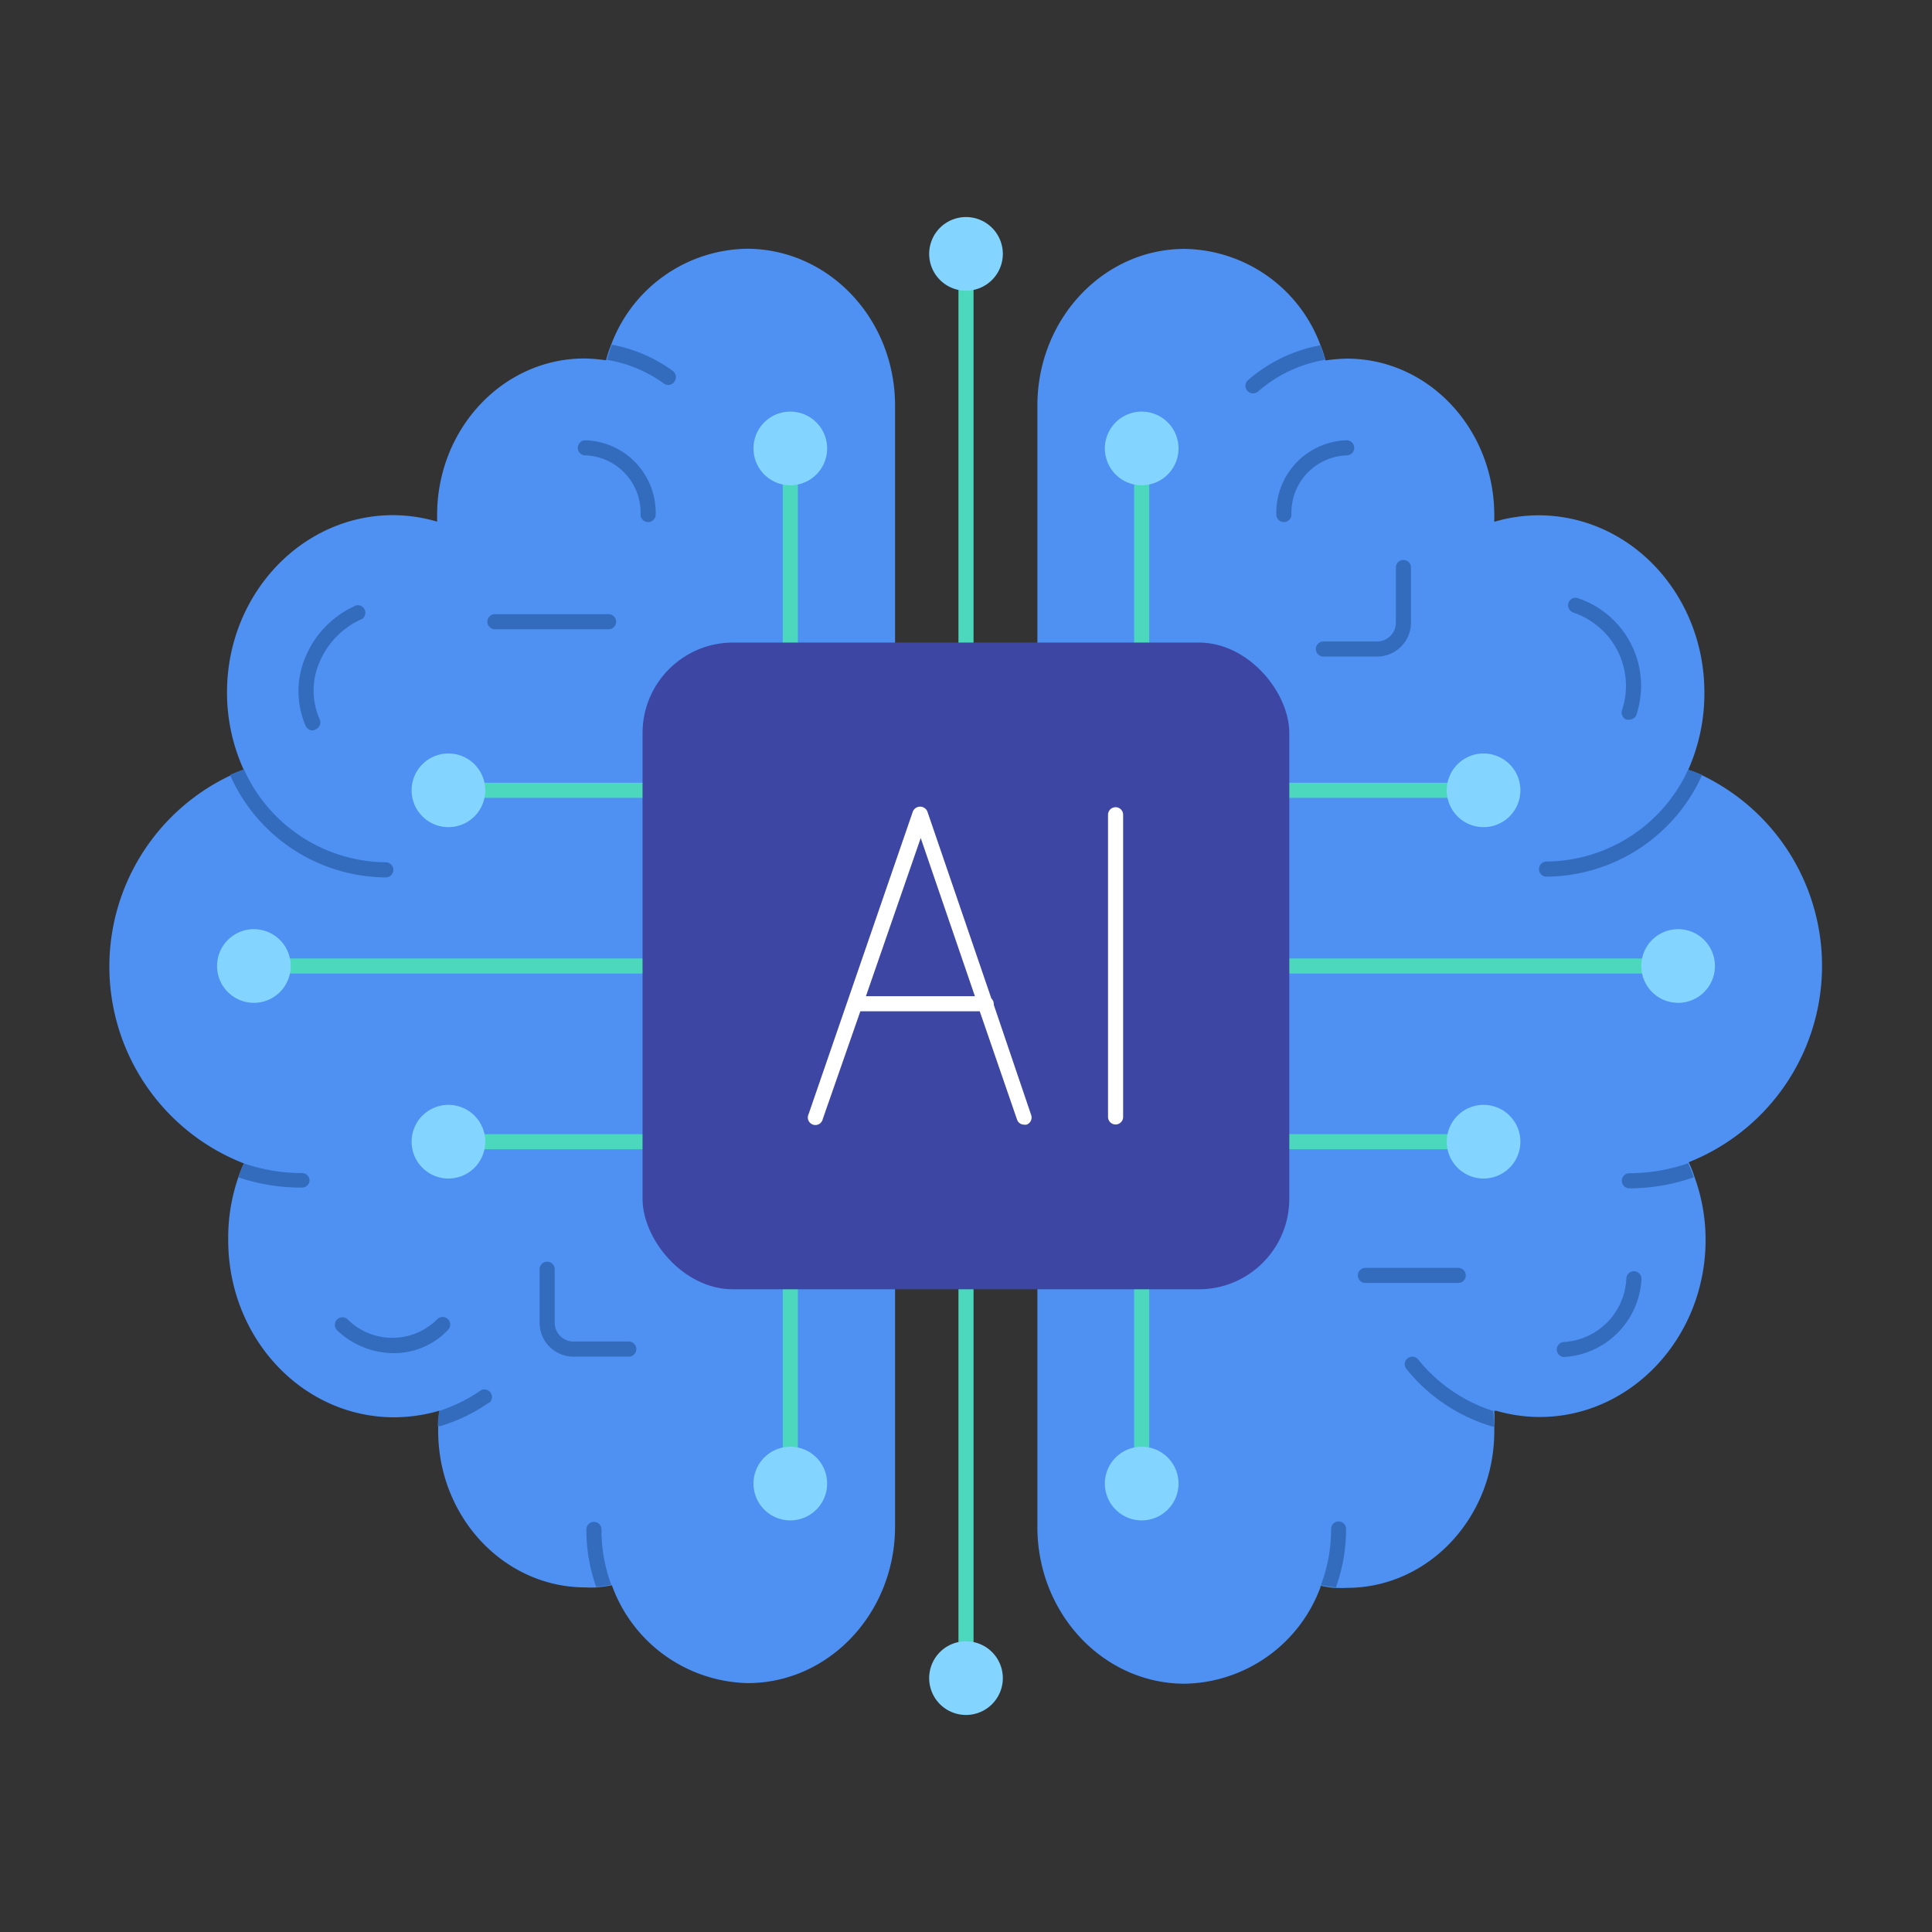 <svg xmlns="http://www.w3.org/2000/svg" version="1.1" xmlns:xlink="http://www.w3.org/1999/xlink" width="512" height="512" x="0" y="0" viewBox="0 0 128 128" style="enable-background:new 0 0 512 512" xml:space="preserve" class=""><rect x="0" y="0" width="128" height="128" fill="#333333" stroke="none"/><g><path fill="#4e91f2" d="M59.3 26.87v74.26c0 5.73-4.37 10.38-9.76 10.38a9.79 9.79 0 0 1-9-6.48c-.33.06-.67.11-1 .14a6.28 6.28 0 0 1-.75 0c-5.39 0-9.76-4.65-9.76-10.38v-.33a8.57 8.57 0 0 1 .09-1 10.9 10.9 0 0 1-3 .44c-6.1 0-11-5.26-11-11.74a12.23 12.23 0 0 1 .67-4.16 8 8 0 0 1 .37-.92 14 14 0 0 1-.92-25.69c.3-.14.61-.26.92-.37l-.07-.15a12.35 12.35 0 0 1-1.05-5c0-6.48 4.94-11.74 11-11.74a10.47 10.47 0 0 1 2.92.43v-.43c0-5.73 4.37-10.38 9.76-10.38a11.18 11.18 0 0 1 1.43.12 7.76 7.76 0 0 1 .33-1 9.76 9.76 0 0 1 9-6.39c5.45.01 9.82 4.66 9.82 10.39z" opacity="1" data-original="#4e91f2" class=""></path><g fill="#336cbd"><path d="M40.5 105c-.33.06-.67.11-1 .14a11.18 11.18 0 0 1-.65-3.81.5.5 0 0 1 .5-.5.5.5 0 0 1 .5.5 10.37 10.37 0 0 0 .65 3.67zM44.68 25.29a.49.49 0 0 1-.41.21.52.52 0 0 1-.29-.09 8.83 8.83 0 0 0-3.77-1.57 7.76 7.76 0 0 1 .33-1 9.85 9.85 0 0 1 4 1.71.51.51 0 0 1 .14.74zM42.94 34.59a.5.5 0 0 1-.5-.5 3.8 3.8 0 0 0-3.66-3.92.5.5 0 0 1 0-1 4.8 4.8 0 0 1 4.66 4.92.5.5 0 0 1-.5.5zM26.06 57.63a.5.5 0 0 1-.5.5 11.36 11.36 0 0 1-10.32-6.79c.3-.14.61-.26.92-.37a10.42 10.42 0 0 0 9.4 6.16.5.5 0 0 1 .5.5zM20.71 48.39a.51.51 0 0 1-.46-.3 5.77 5.77 0 0 1 0-4.59 6.43 6.43 0 0 1 3.34-3.39.5.5 0 0 1 .41.89 5.42 5.42 0 0 0-2.82 2.85 4.72 4.72 0 0 0 0 3.81.5.5 0 0 1-.26.66.45.45 0 0 1-.21.07zM26.09 89.65a5.46 5.46 0 0 1-3.75-1.51.5.5 0 1 1 .69-.73 4.2 4.2 0 0 0 5.93 0 .5.5 0 1 1 .73.69 4.92 4.92 0 0 1-3.6 1.55zM20.51 78.18a.5.5 0 0 1-.5.5 12.86 12.86 0 0 1-4.22-.68 8 8 0 0 1 .37-.92 12 12 0 0 0 3.85.64.5.5 0 0 1 .5.46zM32.39 92.93a11.21 11.21 0 0 1-3.21 1.55H29a8.57 8.57 0 0 1 .09-1 10.43 10.43 0 0 0 2.74-1.35.5.5 0 0 1 .57.82zM41.66 89.88H38a2.24 2.24 0 0 1-2.25-2.24v-3.55a.5.5 0 0 1 .5-.5.5.5 0 0 1 .5.5v3.55A1.25 1.25 0 0 0 38 88.88h3.66a.51.51 0 0 1 .5.5.5.5 0 0 1-.5.5zM40.32 41.69h-7.53a.5.5 0 1 1 0-1h7.53a.5.5 0 0 1 0 1z" fill="#336cbd" opacity="1" data-original="#336cbd"></path></g><path fill="#4e91f2" d="M111.88 77a7.5 7.5 0 0 1 .37.93 12.23 12.23 0 0 1 .75 4.21c0 6.48-4.94 11.74-11 11.74a10.46 10.46 0 0 1-2.86-.41H99a8.91 8.91 0 0 1 0 1.04v.31c0 5.73-4.37 10.38-9.76 10.38a6.28 6.28 0 0 1-.75 0c-.34 0-.68-.08-1-.14v.08a9.77 9.77 0 0 1-9 6.41c-5.39 0-9.76-4.65-9.76-10.38v-74.3c0-5.73 4.37-10.38 9.76-10.38a9.76 9.76 0 0 1 9 6.39 7.76 7.76 0 0 1 .33 1 11 11 0 0 1 1.42-.12c5.39 0 9.76 4.65 9.76 10.38v.43a10.47 10.47 0 0 1 2.92-.43c6.1 0 11 5.26 11 11.74a12.44 12.44 0 0 1-1.07 5.12c.31.11.62.23.93.37a14 14 0 0 1-.9 25.63z" opacity="1" data-original="#4e91f2" class=""></path><g fill="#336cbd"><path d="M89.18 101.3a11.44 11.44 0 0 1-.67 3.86c-.34 0-.68-.08-1-.14a10.47 10.47 0 0 0 .68-3.72.5.5 0 0 1 .5-.5.5.5 0 0 1 .49.5zM87.79 23.84a9 9 0 0 0-4.44 2.1.5.5 0 0 1-.33.12.5.5 0 0 1-.33-.88 10.08 10.08 0 0 1 4.77-2.3 7.76 7.76 0 0 1 .33.96zM85.06 34.59a.5.5 0 0 1-.5-.5 4.8 4.8 0 0 1 4.66-4.92.5.5 0 0 1 0 1 3.8 3.8 0 0 0-3.66 3.92.5.5 0 0 1-.5.5zM112.77 51.34a11.39 11.39 0 0 1-10.31 6.74.5.5 0 0 1-.5-.5.5.5 0 0 1 .5-.5 10.43 10.43 0 0 0 9.38-6.08c.31.08.62.2.93.34zM107.94 47.68a.57.57 0 0 1-.18 0 .51.51 0 0 1-.29-.65 5.12 5.12 0 0 0-3.25-6.45.52.52 0 0 1-.3-.65.49.49 0 0 1 .64-.29 6.12 6.12 0 0 1 3.85 7.74.52.52 0 0 1-.47.3zM112.21 78a12.89 12.89 0 0 1-4.26.73.5.5 0 0 1-.5-.5.5.5 0 0 1 .5-.5 12 12 0 0 0 3.89-.66 7.5 7.5 0 0 1 .37.93zM98.92 93.46a8.91 8.91 0 0 1 .08 1.05.3.3 0 0 1-.13 0 11.47 11.47 0 0 1-5.69-3.81.5.5 0 0 1 .78-.63 10.45 10.45 0 0 0 5.09 3.45zM91.23 43.5h-3.55a.5.5 0 0 1-.5-.5.5.5 0 0 1 .5-.5h3.55a1.25 1.25 0 0 0 1.25-1.24V37.6a.5.5 0 0 1 .5-.5.5.5 0 0 1 .5.5v3.66a2.25 2.25 0 0 1-2.25 2.24zM96.61 85h-6.15a.5.5 0 0 1-.5-.5.5.5 0 0 1 .5-.5h6.15a.5.5 0 0 1 .5.5.5.5 0 0 1-.5.5zM103.64 89.91a.5.5 0 0 1 0-1 4.41 4.41 0 0 0 4.11-4.23.51.51 0 0 1 .55-.46.51.51 0 0 1 .45.55 5.45 5.45 0 0 1-5.07 5.13z" fill="#336cbd" opacity="1" data-original="#336cbd"></path></g><g fill="#4bd8bd"><path d="M42.57 64.5H19.26a.5.5 0 0 1 0-1h23.31a.5.5 0 0 1 0 1zM42.57 76.14H32.15a.5.5 0 1 1 0-1h10.42a.5.5 0 1 1 0 1zM42.57 52.86H32.15a.5.5 0 1 1 0-1h10.42a.5.5 0 1 1 0 1zM108.74 64.5H85.43a.5.5 0 0 1 0-1h23.31a.5.5 0 1 1 0 1zM95.85 52.86H85.43a.5.5 0 0 1 0-1h10.42a.5.5 0 0 1 0 1zM95.85 76.14H85.43a.5.5 0 0 1 0-1h10.42a.5.5 0 0 1 0 1zM52.36 43.07a.5.5 0 0 1-.5-.5V32.15a.5.5 0 1 1 1 0v10.42a.5.5 0 0 1-.5.5zM75.64 43.07a.5.5 0 0 1-.5-.5V32.15a.5.5 0 1 1 1 0v10.42a.5.5 0 0 1-.5.5zM75.64 96.35a.5.5 0 0 1-.5-.5V85.43a.5.5 0 0 1 1 0v10.42a.5.5 0 0 1-.5.5zM52.36 96.35a.5.5 0 0 1-.5-.5V85.43a.5.5 0 0 1 1 0v10.42a.5.5 0 0 1-.5.5zM64 43.07a.5.5 0 0 1-.5-.5V19.26a.5.5 0 0 1 1 0v23.31a.5.5 0 0 1-.5.5zM64 109.24a.5.5 0 0 1-.5-.5V85.43a.5.5 0 0 1 1 0v23.31a.5.5 0 0 1-.5.5z" fill="#4bd8bd" opacity="1" data-original="#4bd8bd"></path></g><rect width="42.85" height="42.85" x="42.57" y="42.57" fill="#3d47a3" rx="6" opacity="1" data-original="#3d47a3" class=""></rect><g fill="#fff"><path d="M65.84 66.57a.14.14 0 0 0 0-.06.52.52 0 0 0-.16-.36l-4.22-12.33a.52.52 0 0 0-1 0l-6.89 20a.5.5 0 1 0 .94.32L57 67h7.91l2.47 7.17a.49.49 0 0 0 .47.34.45.45 0 0 0 .16 0 .5.5 0 0 0 .31-.63zM57.37 66 61 55.52 64.59 66zM73.91 53.48a.5.5 0 0 0-.5.5V74a.5.5 0 1 0 1 0V54a.5.5 0 0 0-.5-.52z" fill="#ffffff" opacity="1" data-original="#ffffff"></path></g><g fill="#83d5ff"><path d="M19.26 64a2.44 2.44 0 1 1-2.44-2.44A2.44 2.44 0 0 1 19.26 64zM32.15 75.64a2.44 2.44 0 1 1-2.44-2.44 2.44 2.44 0 0 1 2.44 2.44zM32.15 52.36a2.44 2.44 0 1 1-2.44-2.44 2.44 2.44 0 0 1 2.44 2.44zM64 19.26a2.44 2.44 0 1 1 2.44-2.44A2.44 2.44 0 0 1 64 19.26zM52.36 32.15a2.44 2.44 0 1 1 2.44-2.44 2.44 2.44 0 0 1-2.44 2.44zM75.64 32.15a2.44 2.44 0 1 1 2.44-2.44 2.44 2.44 0 0 1-2.44 2.44zM108.74 64a2.44 2.44 0 1 1 2.44 2.44 2.44 2.44 0 0 1-2.44-2.44zM95.85 52.36a2.44 2.44 0 1 1 2.44 2.44 2.44 2.44 0 0 1-2.44-2.44zM95.85 75.64a2.44 2.44 0 1 1 2.44 2.44 2.44 2.44 0 0 1-2.44-2.44zM64 108.74a2.44 2.44 0 1 1-2.44 2.44 2.44 2.44 0 0 1 2.44-2.44zM75.64 95.85a2.44 2.44 0 1 1-2.44 2.44 2.44 2.44 0 0 1 2.44-2.44zM52.36 95.85a2.44 2.44 0 1 1-2.44 2.44 2.44 2.44 0 0 1 2.44-2.44z" fill="#83d5ff" opacity="1" data-original="#83d5ff"></path></g></g></svg>